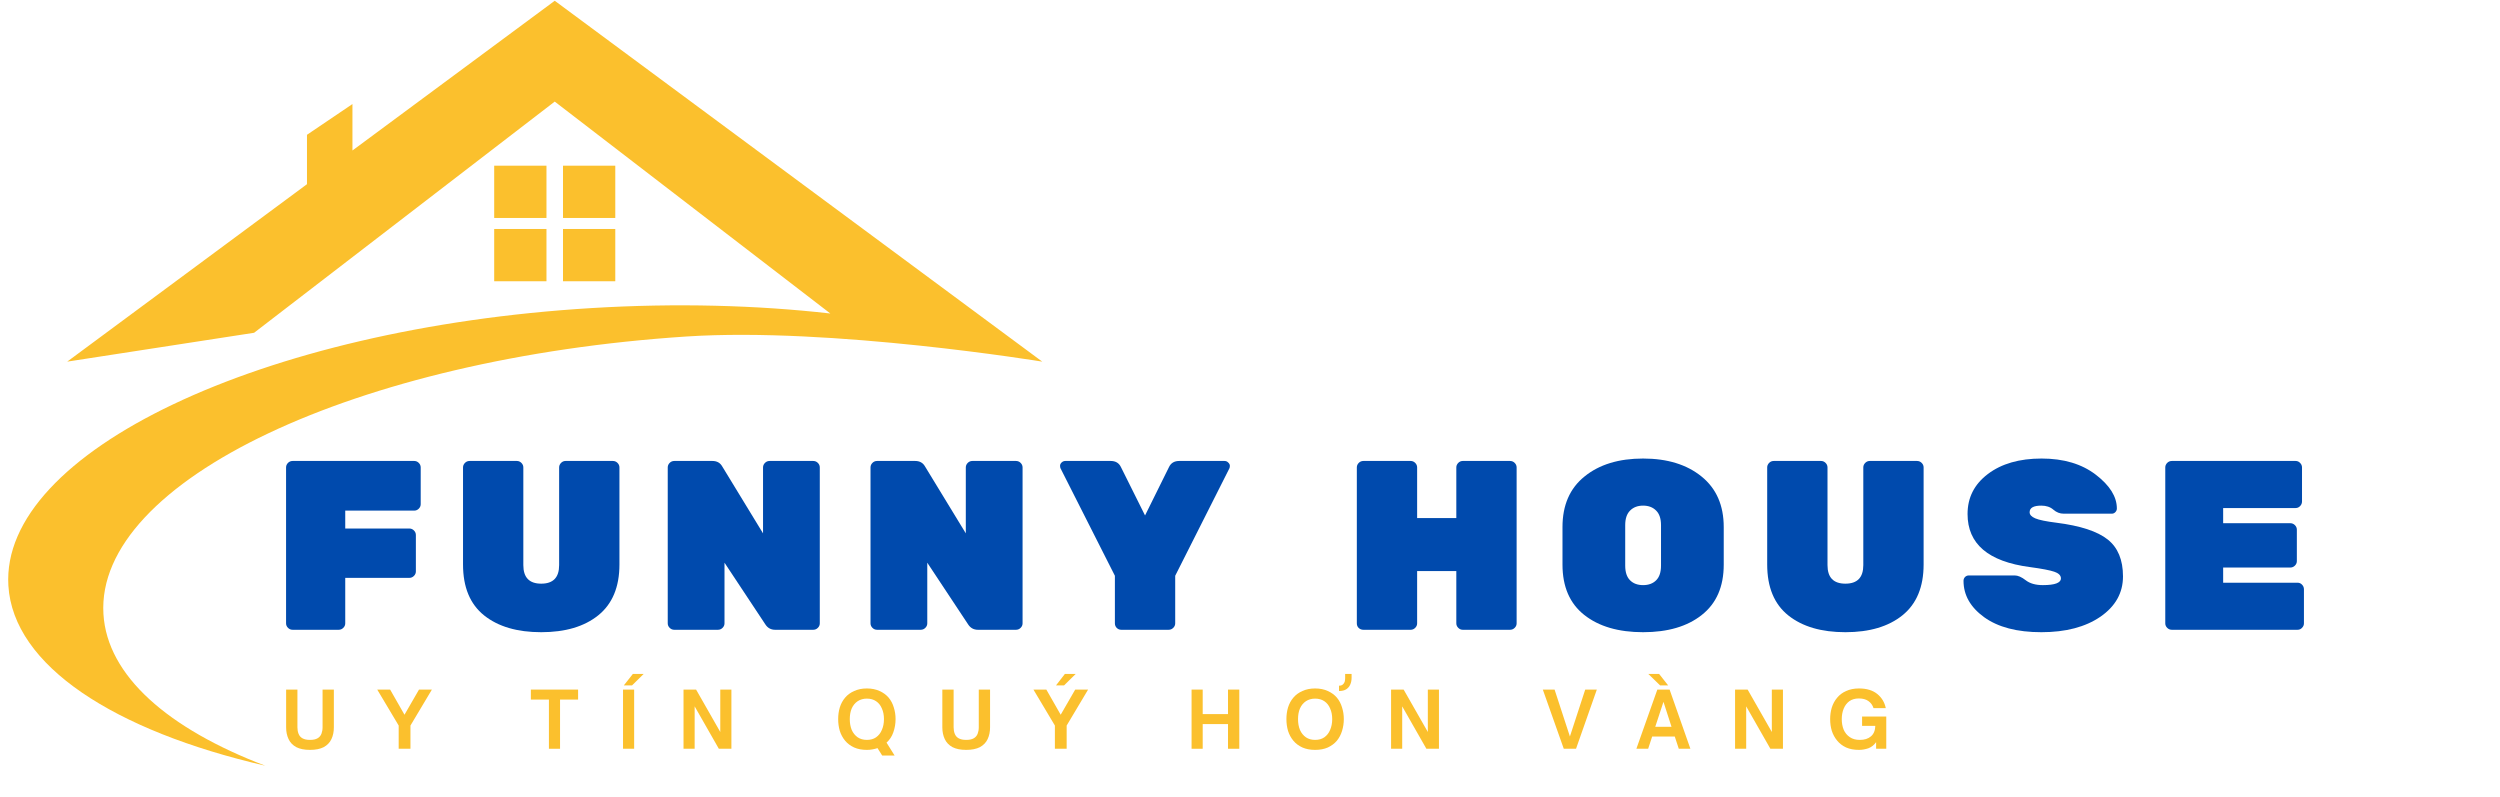<svg xmlns="http://www.w3.org/2000/svg" xmlns:xlink="http://www.w3.org/1999/xlink" width="323" zoomAndPan="magnify" viewBox="0 0 242.25 77.25" height="103" preserveAspectRatio="xMidYMid meet"><defs><clipPath id="a9217c5e0a"><path d="M 0.793 0.074 L 100.996 0.074 L 100.996 74.199 L 0.793 74.199 Z M 0.793 0.074 "></path></clipPath></defs><g id="4a5460abce"><path style=" stroke:none;fill-rule:nonzero;fill:#fbc02d;fill-opacity:1;" d="M 52.953 21.121 L 47.887 21.121 L 47.887 16.055 L 52.953 16.055 L 52.953 21.121 "></path><path style=" stroke:none;fill-rule:nonzero;fill:#fbc02d;fill-opacity:1;" d="M 59.621 21.121 L 54.555 21.121 L 54.555 16.055 L 59.621 16.055 L 59.621 21.121 "></path><path style=" stroke:none;fill-rule:nonzero;fill:#fbc02d;fill-opacity:1;" d="M 52.953 27.254 L 47.887 27.254 L 47.887 22.188 L 52.953 22.188 L 52.953 27.254 "></path><path style=" stroke:none;fill-rule:nonzero;fill:#fbc02d;fill-opacity:1;" d="M 59.621 27.254 L 54.555 27.254 L 54.555 22.188 L 59.621 22.188 L 59.621 27.254 "></path><g clip-rule="nonzero" clip-path="url(#a9217c5e0a)"><path style=" stroke:none;fill-rule:nonzero;fill:#fbc02d;fill-opacity:1;" d="M 100.996 35.043 L 53.754 0.074 L 34.152 14.582 L 34.152 10.082 L 29.746 13.062 L 29.746 17.848 L 6.512 35.043 L 24.621 32.246 L 53.754 9.844 L 80.461 30.379 C 73.332 29.57 65.508 29.355 57.328 29.852 C 25.336 31.785 0.031 43.828 0.812 56.746 C 1.281 64.504 11.051 70.812 25.707 74.199 C 16.293 70.613 10.387 65.492 10.023 59.504 C 9.242 46.582 34.559 34.695 66.543 32.605 C 80.559 31.691 100.996 35.043 100.996 35.043 "></path></g><g style="fill:#004aad;fill-opacity:1;"><g transform="translate(26.204, 61.026)"><path style="stroke:none" d="M 2.156 -16.359 L 13.938 -16.359 C 14.102 -16.359 14.25 -16.297 14.375 -16.172 C 14.5 -16.047 14.562 -15.898 14.562 -15.734 L 14.562 -12.172 C 14.562 -12.004 14.5 -11.859 14.375 -11.734 C 14.25 -11.609 14.102 -11.547 13.938 -11.547 L 7.25 -11.547 L 7.25 -9.812 L 13.469 -9.812 C 13.633 -9.812 13.781 -9.75 13.906 -9.625 C 14.031 -9.5 14.094 -9.352 14.094 -9.188 L 14.094 -5.656 C 14.094 -5.488 14.031 -5.344 13.906 -5.219 C 13.781 -5.094 13.633 -5.031 13.469 -5.031 L 7.25 -5.031 L 7.25 -0.625 C 7.25 -0.457 7.188 -0.312 7.062 -0.188 C 6.938 -0.062 6.785 0 6.609 0 L 2.156 0 C 1.977 0 1.828 -0.062 1.703 -0.188 C 1.578 -0.312 1.516 -0.457 1.516 -0.625 L 1.516 -15.734 C 1.516 -15.898 1.578 -16.047 1.703 -16.172 C 1.828 -16.297 1.977 -16.359 2.156 -16.359 Z M 2.156 -16.359 "></path></g></g><g style="fill:#004aad;fill-opacity:1;"><g transform="translate(43.586, 61.026)"><path style="stroke:none" d="M 11.219 -16.359 L 15.797 -16.359 C 15.973 -16.359 16.125 -16.297 16.25 -16.172 C 16.375 -16.047 16.438 -15.898 16.438 -15.734 L 16.438 -6.328 C 16.438 -4.148 15.754 -2.508 14.391 -1.406 C 13.035 -0.312 11.191 0.234 8.859 0.234 C 6.535 0.234 4.691 -0.305 3.328 -1.391 C 1.961 -2.484 1.281 -4.129 1.281 -6.328 L 1.281 -15.734 C 1.281 -15.898 1.344 -16.047 1.469 -16.172 C 1.594 -16.297 1.742 -16.359 1.922 -16.359 L 6.5 -16.359 C 6.664 -16.359 6.812 -16.297 6.938 -16.172 C 7.062 -16.047 7.125 -15.898 7.125 -15.734 L 7.125 -6.266 C 7.125 -5.066 7.703 -4.469 8.859 -4.469 C 10.016 -4.469 10.594 -5.066 10.594 -6.266 L 10.594 -15.734 C 10.594 -15.898 10.656 -16.047 10.781 -16.172 C 10.906 -16.297 11.051 -16.359 11.219 -16.359 Z M 11.219 -16.359 "></path></g></g><g style="fill:#004aad;fill-opacity:1;"><g transform="translate(63.188, 61.026)"><path style="stroke:none" d="M 11.391 -16.359 L 15.609 -16.359 C 15.785 -16.359 15.938 -16.297 16.062 -16.172 C 16.188 -16.047 16.25 -15.898 16.25 -15.734 L 16.25 -0.625 C 16.25 -0.457 16.188 -0.312 16.062 -0.188 C 15.938 -0.062 15.785 0 15.609 0 L 11.922 0 C 11.516 0 11.195 -0.176 10.969 -0.531 L 7.016 -6.5 L 7.016 -0.625 C 7.016 -0.457 6.953 -0.312 6.828 -0.188 C 6.703 -0.062 6.551 0 6.375 0 L 2.156 0 C 1.977 0 1.828 -0.062 1.703 -0.188 C 1.578 -0.312 1.516 -0.457 1.516 -0.625 L 1.516 -15.734 C 1.516 -15.898 1.578 -16.047 1.703 -16.172 C 1.828 -16.297 1.977 -16.359 2.156 -16.359 L 5.844 -16.359 C 6.281 -16.359 6.598 -16.18 6.797 -15.828 L 10.75 -9.344 L 10.75 -15.734 C 10.75 -15.898 10.812 -16.047 10.938 -16.172 C 11.062 -16.297 11.211 -16.359 11.391 -16.359 Z M 11.391 -16.359 "></path></g></g><g style="fill:#004aad;fill-opacity:1;"><g transform="translate(82.837, 61.026)"><path style="stroke:none" d="M 11.391 -16.359 L 15.609 -16.359 C 15.785 -16.359 15.938 -16.297 16.062 -16.172 C 16.188 -16.047 16.25 -15.898 16.25 -15.734 L 16.25 -0.625 C 16.25 -0.457 16.188 -0.312 16.062 -0.188 C 15.938 -0.062 15.785 0 15.609 0 L 11.922 0 C 11.516 0 11.195 -0.176 10.969 -0.531 L 7.016 -6.5 L 7.016 -0.625 C 7.016 -0.457 6.953 -0.312 6.828 -0.188 C 6.703 -0.062 6.551 0 6.375 0 L 2.156 0 C 1.977 0 1.828 -0.062 1.703 -0.188 C 1.578 -0.312 1.516 -0.457 1.516 -0.625 L 1.516 -15.734 C 1.516 -15.898 1.578 -16.047 1.703 -16.172 C 1.828 -16.297 1.977 -16.359 2.156 -16.359 L 5.844 -16.359 C 6.281 -16.359 6.598 -16.18 6.797 -15.828 L 10.75 -9.344 L 10.75 -15.734 C 10.75 -15.898 10.812 -16.047 10.938 -16.172 C 11.062 -16.297 11.211 -16.359 11.391 -16.359 Z M 11.391 -16.359 "></path></g></g><g style="fill:#004aad;fill-opacity:1;"><g transform="translate(102.486, 61.026)"><path style="stroke:none" d="M 10.75 0 L 6.172 0 C 5.992 0 5.844 -0.062 5.719 -0.188 C 5.602 -0.312 5.547 -0.457 5.547 -0.625 L 5.547 -5.234 L 0.281 -15.641 C 0.25 -15.703 0.234 -15.785 0.234 -15.891 C 0.234 -16.004 0.281 -16.109 0.375 -16.203 C 0.477 -16.305 0.602 -16.359 0.75 -16.359 L 5.141 -16.359 C 5.609 -16.359 5.938 -16.164 6.125 -15.781 L 8.469 -11.078 L 10.797 -15.781 C 10.984 -16.164 11.312 -16.359 11.781 -16.359 L 16.172 -16.359 C 16.316 -16.359 16.438 -16.305 16.531 -16.203 C 16.633 -16.109 16.688 -16.004 16.688 -15.891 C 16.688 -15.785 16.672 -15.703 16.641 -15.641 L 11.391 -5.234 L 11.391 -0.625 C 11.391 -0.457 11.328 -0.312 11.203 -0.188 C 11.078 -0.062 10.926 0 10.75 0 Z M 10.75 0 "></path></g></g><g style="fill:#004aad;fill-opacity:1;"><g transform="translate(121.293, 61.026)"><path style="stroke:none" d=""></path></g></g><g style="fill:#004aad;fill-opacity:1;"><g transform="translate(129.961, 61.026)"><path style="stroke:none" d="M 11.781 -16.359 L 16.359 -16.359 C 16.535 -16.359 16.688 -16.297 16.812 -16.172 C 16.938 -16.047 17 -15.898 17 -15.734 L 17 -0.625 C 17 -0.457 16.938 -0.312 16.812 -0.188 C 16.688 -0.062 16.535 0 16.359 0 L 11.781 0 C 11.613 0 11.469 -0.062 11.344 -0.188 C 11.219 -0.312 11.156 -0.457 11.156 -0.625 L 11.156 -5.688 L 7.359 -5.688 L 7.359 -0.625 C 7.359 -0.457 7.297 -0.312 7.172 -0.188 C 7.047 -0.062 6.898 0 6.734 0 L 2.156 0 C 1.977 0 1.828 -0.055 1.703 -0.172 C 1.578 -0.285 1.516 -0.438 1.516 -0.625 L 1.516 -15.734 C 1.516 -15.898 1.578 -16.047 1.703 -16.172 C 1.828 -16.297 1.977 -16.359 2.156 -16.359 L 6.734 -16.359 C 6.898 -16.359 7.047 -16.297 7.172 -16.172 C 7.297 -16.047 7.359 -15.898 7.359 -15.734 L 7.359 -10.828 L 11.156 -10.828 L 11.156 -15.734 C 11.156 -15.898 11.219 -16.047 11.344 -16.172 C 11.469 -16.297 11.613 -16.359 11.781 -16.359 Z M 11.781 -16.359 "></path></g></g><g style="fill:#004aad;fill-opacity:1;"><g transform="translate(150.358, 61.026)"><path style="stroke:none" d="M 3.188 -14.859 C 4.613 -16.016 6.504 -16.594 8.859 -16.594 C 11.211 -16.594 13.102 -16.008 14.531 -14.844 C 15.957 -13.688 16.672 -12.055 16.672 -9.953 L 16.672 -6.312 C 16.672 -4.176 15.961 -2.551 14.547 -1.438 C 13.141 -0.32 11.242 0.234 8.859 0.234 C 6.473 0.234 4.57 -0.32 3.156 -1.438 C 1.75 -2.551 1.047 -4.176 1.047 -6.312 L 1.047 -9.953 C 1.047 -12.078 1.758 -13.711 3.188 -14.859 Z M 7.594 -4.797 C 7.906 -4.484 8.328 -4.328 8.859 -4.328 C 9.391 -4.328 9.812 -4.484 10.125 -4.797 C 10.438 -5.109 10.594 -5.582 10.594 -6.219 L 10.594 -10.141 C 10.594 -10.766 10.438 -11.234 10.125 -11.547 C 9.812 -11.867 9.391 -12.031 8.859 -12.031 C 8.328 -12.031 7.906 -11.867 7.594 -11.547 C 7.281 -11.234 7.125 -10.766 7.125 -10.141 L 7.125 -6.219 C 7.125 -5.582 7.281 -5.109 7.594 -4.797 Z M 7.594 -4.797 "></path></g></g><g style="fill:#004aad;fill-opacity:1;"><g transform="translate(169.96, 61.026)"><path style="stroke:none" d="M 11.219 -16.359 L 15.797 -16.359 C 15.973 -16.359 16.125 -16.297 16.25 -16.172 C 16.375 -16.047 16.438 -15.898 16.438 -15.734 L 16.438 -6.328 C 16.438 -4.148 15.754 -2.508 14.391 -1.406 C 13.035 -0.312 11.191 0.234 8.859 0.234 C 6.535 0.234 4.691 -0.305 3.328 -1.391 C 1.961 -2.484 1.281 -4.129 1.281 -6.328 L 1.281 -15.734 C 1.281 -15.898 1.344 -16.047 1.469 -16.172 C 1.594 -16.297 1.742 -16.359 1.922 -16.359 L 6.5 -16.359 C 6.664 -16.359 6.812 -16.297 6.938 -16.172 C 7.062 -16.047 7.125 -15.898 7.125 -15.734 L 7.125 -6.266 C 7.125 -5.066 7.703 -4.469 8.859 -4.469 C 10.016 -4.469 10.594 -5.066 10.594 -6.266 L 10.594 -15.734 C 10.594 -15.898 10.656 -16.047 10.781 -16.172 C 10.906 -16.297 11.051 -16.359 11.219 -16.359 Z M 11.219 -16.359 "></path></g></g><g style="fill:#004aad;fill-opacity:1;"><g transform="translate(189.562, 61.026)"><path style="stroke:none" d="M 1.094 -11.219 C 1.094 -12.812 1.75 -14.102 3.062 -15.094 C 4.383 -16.094 6.117 -16.594 8.266 -16.594 C 10.41 -16.594 12.16 -16.07 13.516 -15.031 C 14.879 -13.988 15.562 -12.895 15.562 -11.75 C 15.562 -11.613 15.508 -11.492 15.406 -11.391 C 15.312 -11.297 15.203 -11.25 15.078 -11.25 L 10.406 -11.25 C 10.039 -11.25 9.707 -11.379 9.406 -11.641 C 9.113 -11.898 8.723 -12.031 8.234 -12.031 C 7.484 -12.031 7.109 -11.816 7.109 -11.391 C 7.109 -11.148 7.289 -10.953 7.656 -10.797 C 8.02 -10.641 8.703 -10.5 9.703 -10.375 C 12.023 -10.082 13.68 -9.539 14.672 -8.75 C 15.66 -7.969 16.156 -6.773 16.156 -5.172 C 16.156 -3.578 15.426 -2.273 13.969 -1.266 C 12.508 -0.266 10.602 0.234 8.25 0.234 C 5.895 0.234 4.047 -0.25 2.703 -1.219 C 1.367 -2.188 0.703 -3.363 0.703 -4.75 C 0.703 -4.883 0.75 -5.004 0.844 -5.109 C 0.945 -5.211 1.07 -5.266 1.219 -5.266 L 5.656 -5.266 C 5.977 -5.266 6.336 -5.109 6.734 -4.797 C 7.141 -4.484 7.691 -4.328 8.391 -4.328 C 9.555 -4.328 10.141 -4.547 10.141 -4.984 C 10.141 -5.266 9.926 -5.477 9.5 -5.625 C 9.082 -5.77 8.289 -5.922 7.125 -6.078 C 3.102 -6.609 1.094 -8.32 1.094 -11.219 Z M 1.094 -11.219 "></path></g></g><g style="fill:#004aad;fill-opacity:1;"><g transform="translate(208.299, 61.026)"><path style="stroke:none" d="M 7.125 -4.562 L 14.328 -4.562 C 14.504 -4.562 14.648 -4.5 14.766 -4.375 C 14.891 -4.25 14.953 -4.098 14.953 -3.922 L 14.953 -0.625 C 14.953 -0.457 14.891 -0.312 14.766 -0.188 C 14.648 -0.062 14.504 0 14.328 0 L 2.156 0 C 1.977 0 1.828 -0.062 1.703 -0.188 C 1.578 -0.312 1.516 -0.457 1.516 -0.625 L 1.516 -15.734 C 1.516 -15.898 1.578 -16.047 1.703 -16.172 C 1.828 -16.297 1.977 -16.359 2.156 -16.359 L 14.141 -16.359 C 14.316 -16.359 14.461 -16.297 14.578 -16.172 C 14.703 -16.047 14.766 -15.898 14.766 -15.734 L 14.766 -12.438 C 14.766 -12.258 14.703 -12.109 14.578 -11.984 C 14.461 -11.859 14.316 -11.797 14.141 -11.797 L 7.125 -11.797 L 7.125 -10.328 L 13.625 -10.328 C 13.801 -10.328 13.953 -10.266 14.078 -10.141 C 14.203 -10.016 14.266 -9.867 14.266 -9.703 L 14.266 -6.656 C 14.266 -6.488 14.203 -6.344 14.078 -6.219 C 13.953 -6.094 13.801 -6.031 13.625 -6.031 L 7.125 -6.031 Z M 7.125 -4.562 "></path></g></g><g style="fill:#fbc02d;fill-opacity:1;"><g transform="translate(27.273, 72.555)"><path style="stroke:none" d="M 2.766 0.109 C 2.223 0.109 1.781 0.02 1.438 -0.156 C 1.094 -0.344 0.844 -0.602 0.688 -0.938 C 0.531 -1.27 0.453 -1.648 0.453 -2.078 L 0.453 -5.734 L 1.547 -5.734 L 1.547 -2.078 C 1.547 -1.848 1.582 -1.641 1.656 -1.453 C 1.727 -1.266 1.852 -1.117 2.031 -1.016 C 2.219 -0.91 2.461 -0.859 2.766 -0.859 C 3.078 -0.859 3.32 -0.91 3.5 -1.016 C 3.676 -1.117 3.801 -1.266 3.875 -1.453 C 3.945 -1.641 3.984 -1.848 3.984 -2.078 L 3.984 -5.734 L 5.078 -5.734 L 5.078 -2.078 C 5.078 -1.648 5 -1.27 4.844 -0.938 C 4.688 -0.602 4.438 -0.344 4.094 -0.156 C 3.75 0.02 3.305 0.109 2.766 0.109 Z M 2.766 0.109 "></path></g></g><g style="fill:#fbc02d;fill-opacity:1;"><g transform="translate(36.57, 72.555)"><path style="stroke:none" d="M 3.203 0 L 2.062 0 L 2.062 -2.25 L -0.016 -5.734 L 1.234 -5.734 L 2.625 -3.297 L 4.031 -5.734 L 5.281 -5.734 L 3.203 -2.25 Z M 3.203 0 "></path></g></g><g style="fill:#fbc02d;fill-opacity:1;"><g transform="translate(45.59, 72.555)"><path style="stroke:none" d=""></path></g></g><g style="fill:#fbc02d;fill-opacity:1;"><g transform="translate(51.362, 72.555)"><path style="stroke:none" d="M 2.906 0 L 1.828 0 L 1.828 -4.766 L 0.078 -4.766 L 0.078 -5.734 L 4.656 -5.734 L 4.656 -4.766 L 2.906 -4.766 Z M 2.906 0 "></path></g></g><g style="fill:#fbc02d;fill-opacity:1;"><g transform="translate(59.855, 72.555)"><path style="stroke:none" d="M 1.391 -6.141 L 0.594 -6.141 L 1.469 -7.25 L 2.516 -7.25 Z M 1.594 0 L 0.516 0 L 0.516 -5.734 L 1.594 -5.734 Z M 1.594 0 "></path></g></g><g style="fill:#fbc02d;fill-opacity:1;"><g transform="translate(65.717, 72.555)"><path style="stroke:none" d="M 1.594 0 L 0.516 0 L 0.516 -5.734 L 1.734 -5.734 L 4.078 -1.625 L 4.078 -5.734 L 5.156 -5.734 L 5.156 0 L 3.938 0 L 1.594 -4.109 Z M 1.594 0 "></path></g></g><g style="fill:#fbc02d;fill-opacity:1;"><g transform="translate(75.15, 72.555)"><path style="stroke:none" d=""></path></g></g><g style="fill:#fbc02d;fill-opacity:1;"><g transform="translate(80.922, 72.555)"><path style="stroke:none" d="M 5.859 -2.875 C 5.859 -2.426 5.785 -2 5.641 -1.594 C 5.504 -1.195 5.285 -0.863 4.984 -0.594 L 5.766 0.656 L 4.562 0.656 L 4.109 -0.062 C 3.953 -0.008 3.785 0.031 3.609 0.062 C 3.441 0.094 3.266 0.109 3.078 0.109 C 2.609 0.109 2.195 0.031 1.844 -0.125 C 1.488 -0.289 1.195 -0.508 0.969 -0.781 C 0.738 -1.062 0.566 -1.379 0.453 -1.734 C 0.348 -2.098 0.297 -2.477 0.297 -2.875 C 0.297 -3.27 0.348 -3.645 0.453 -4 C 0.566 -4.363 0.738 -4.68 0.969 -4.953 C 1.195 -5.223 1.488 -5.438 1.844 -5.594 C 2.195 -5.758 2.609 -5.844 3.078 -5.844 C 3.547 -5.844 3.957 -5.758 4.312 -5.594 C 4.664 -5.438 4.957 -5.223 5.188 -4.953 C 5.414 -4.68 5.582 -4.363 5.688 -4 C 5.801 -3.645 5.859 -3.27 5.859 -2.875 Z M 1.422 -2.875 C 1.422 -2.477 1.484 -2.129 1.609 -1.828 C 1.742 -1.523 1.938 -1.285 2.188 -1.109 C 2.438 -0.941 2.734 -0.859 3.078 -0.859 C 3.43 -0.859 3.727 -0.941 3.969 -1.109 C 4.219 -1.285 4.406 -1.523 4.531 -1.828 C 4.664 -2.129 4.734 -2.477 4.734 -2.875 C 4.734 -3.27 4.664 -3.613 4.531 -3.906 C 4.406 -4.207 4.219 -4.441 3.969 -4.609 C 3.727 -4.773 3.43 -4.859 3.078 -4.859 C 2.734 -4.859 2.438 -4.773 2.188 -4.609 C 1.938 -4.441 1.742 -4.207 1.609 -3.906 C 1.484 -3.613 1.422 -3.27 1.422 -2.875 Z M 1.422 -2.875 "></path></g></g><g style="fill:#fbc02d;fill-opacity:1;"><g transform="translate(90.859, 72.555)"><path style="stroke:none" d="M 2.766 0.109 C 2.223 0.109 1.781 0.02 1.438 -0.156 C 1.094 -0.344 0.844 -0.602 0.688 -0.938 C 0.531 -1.27 0.453 -1.648 0.453 -2.078 L 0.453 -5.734 L 1.547 -5.734 L 1.547 -2.078 C 1.547 -1.848 1.582 -1.641 1.656 -1.453 C 1.727 -1.266 1.852 -1.117 2.031 -1.016 C 2.219 -0.91 2.461 -0.859 2.766 -0.859 C 3.078 -0.859 3.32 -0.91 3.5 -1.016 C 3.676 -1.117 3.801 -1.266 3.875 -1.453 C 3.945 -1.641 3.984 -1.848 3.984 -2.078 L 3.984 -5.734 L 5.078 -5.734 L 5.078 -2.078 C 5.078 -1.648 5 -1.27 4.844 -0.938 C 4.688 -0.602 4.438 -0.344 4.094 -0.156 C 3.75 0.02 3.305 0.109 2.766 0.109 Z M 2.766 0.109 "></path></g></g><g style="fill:#fbc02d;fill-opacity:1;"><g transform="translate(100.156, 72.555)"><path style="stroke:none" d="M 2.953 -6.141 L 2.172 -6.141 L 3.031 -7.25 L 4.078 -7.25 Z M 3.203 0 L 2.062 0 L 2.062 -2.25 L -0.016 -5.734 L 1.234 -5.734 L 2.625 -3.297 L 4.031 -5.734 L 5.281 -5.734 L 3.203 -2.25 Z M 3.203 0 "></path></g></g><g style="fill:#fbc02d;fill-opacity:1;"><g transform="translate(109.175, 72.555)"><path style="stroke:none" d=""></path></g></g><g style="fill:#fbc02d;fill-opacity:1;"><g transform="translate(114.947, 72.555)"><path style="stroke:none" d="M 1.594 0 L 0.516 0 L 0.516 -5.734 L 1.594 -5.734 L 1.594 -3.359 L 4.047 -3.359 L 4.047 -5.734 L 5.141 -5.734 L 5.141 0 L 4.047 0 L 4.047 -2.391 L 1.594 -2.391 Z M 1.594 0 "></path></g></g><g style="fill:#fbc02d;fill-opacity:1;"><g transform="translate(124.357, 72.555)"><path style="stroke:none" d="M 3.078 0.109 C 2.609 0.109 2.195 0.031 1.844 -0.125 C 1.488 -0.289 1.195 -0.508 0.969 -0.781 C 0.738 -1.062 0.566 -1.379 0.453 -1.734 C 0.348 -2.098 0.297 -2.477 0.297 -2.875 C 0.297 -3.27 0.348 -3.645 0.453 -4 C 0.566 -4.363 0.738 -4.68 0.969 -4.953 C 1.195 -5.223 1.488 -5.438 1.844 -5.594 C 2.195 -5.758 2.609 -5.844 3.078 -5.844 C 3.547 -5.844 3.957 -5.758 4.312 -5.594 C 4.664 -5.438 4.957 -5.223 5.188 -4.953 C 5.414 -4.68 5.582 -4.363 5.688 -4 C 5.801 -3.645 5.859 -3.27 5.859 -2.875 C 5.859 -2.477 5.801 -2.098 5.688 -1.734 C 5.582 -1.379 5.414 -1.062 5.188 -0.781 C 4.957 -0.508 4.664 -0.289 4.312 -0.125 C 3.957 0.031 3.547 0.109 3.078 0.109 Z M 3.078 -0.859 C 3.43 -0.859 3.727 -0.941 3.969 -1.109 C 4.219 -1.285 4.406 -1.523 4.531 -1.828 C 4.664 -2.129 4.734 -2.477 4.734 -2.875 C 4.734 -3.27 4.664 -3.613 4.531 -3.906 C 4.406 -4.207 4.219 -4.441 3.969 -4.609 C 3.727 -4.773 3.43 -4.859 3.078 -4.859 C 2.734 -4.859 2.438 -4.773 2.188 -4.609 C 1.938 -4.441 1.742 -4.207 1.609 -3.906 C 1.484 -3.613 1.422 -3.27 1.422 -2.875 C 1.422 -2.477 1.484 -2.129 1.609 -1.828 C 1.742 -1.523 1.938 -1.285 2.188 -1.109 C 2.438 -0.941 2.734 -0.859 3.078 -0.859 Z M 3.078 -0.859 "></path></g></g><g style="fill:#fbc02d;fill-opacity:1;"><g transform="translate(131.017, 71.037)"><path style="stroke:none" d="M -1.266 -4.078 L -1.266 -4.594 C -1.109 -4.594 -0.988 -4.629 -0.906 -4.703 C -0.82 -4.773 -0.758 -4.863 -0.719 -4.969 C -0.688 -5.082 -0.672 -5.203 -0.672 -5.328 L -0.672 -5.734 L -0.047 -5.734 L -0.047 -5.375 C -0.047 -5.133 -0.086 -4.914 -0.172 -4.719 C -0.254 -4.52 -0.383 -4.363 -0.562 -4.25 C -0.738 -4.133 -0.973 -4.078 -1.266 -4.078 Z M -1.266 -4.078 "></path></g></g><g style="fill:#fbc02d;fill-opacity:1;"><g transform="translate(134.279, 72.555)"><path style="stroke:none" d="M 1.594 0 L 0.516 0 L 0.516 -5.734 L 1.734 -5.734 L 4.078 -1.625 L 4.078 -5.734 L 5.156 -5.734 L 5.156 0 L 3.938 0 L 1.594 -4.109 Z M 1.594 0 "></path></g></g><g style="fill:#fbc02d;fill-opacity:1;"><g transform="translate(143.711, 72.555)"><path style="stroke:none" d=""></path></g></g><g style="fill:#fbc02d;fill-opacity:1;"><g transform="translate(149.483, 72.555)"><path style="stroke:none" d="M 3.234 0 L 2.047 0 L 0.016 -5.734 L 1.156 -5.734 L 2.641 -1.188 L 4.125 -5.734 L 5.25 -5.734 Z M 3.234 0 "></path></g></g><g style="fill:#fbc02d;fill-opacity:1;"><g transform="translate(158.518, 72.555)"><path style="stroke:none" d="M 2.25 -7.25 L 3.125 -6.141 L 2.344 -6.141 L 1.203 -7.25 Z M 1.188 0 L 0.047 0 L 2.078 -5.734 L 3.266 -5.734 L 5.281 0 L 4.156 0 L 3.766 -1.188 L 1.578 -1.188 Z M 2.672 -4.547 L 1.875 -2.125 L 3.453 -2.125 Z M 2.672 -4.547 "></path></g></g><g style="fill:#fbc02d;fill-opacity:1;"><g transform="translate(167.612, 72.555)"><path style="stroke:none" d="M 1.594 0 L 0.516 0 L 0.516 -5.734 L 1.734 -5.734 L 4.078 -1.625 L 4.078 -5.734 L 5.156 -5.734 L 5.156 0 L 3.938 0 L 1.594 -4.109 Z M 1.594 0 "></path></g></g><g style="fill:#fbc02d;fill-opacity:1;"><g transform="translate(177.045, 72.555)"><path style="stroke:none" d="M 3.094 0.109 C 2.613 0.109 2.195 0.031 1.844 -0.125 C 1.488 -0.289 1.195 -0.516 0.969 -0.797 C 0.738 -1.078 0.566 -1.395 0.453 -1.75 C 0.348 -2.102 0.297 -2.477 0.297 -2.875 C 0.297 -3.258 0.348 -3.629 0.453 -3.984 C 0.566 -4.348 0.738 -4.664 0.969 -4.938 C 1.195 -5.219 1.488 -5.438 1.844 -5.594 C 2.195 -5.758 2.613 -5.844 3.094 -5.844 C 3.832 -5.844 4.422 -5.664 4.859 -5.312 C 5.297 -4.957 5.57 -4.5 5.688 -3.938 L 4.5 -3.938 C 4.406 -4.227 4.238 -4.457 4 -4.625 C 3.77 -4.789 3.461 -4.875 3.078 -4.875 C 2.711 -4.875 2.406 -4.785 2.156 -4.609 C 1.914 -4.43 1.734 -4.191 1.609 -3.891 C 1.484 -3.586 1.422 -3.25 1.422 -2.875 C 1.422 -2.488 1.484 -2.145 1.609 -1.844 C 1.742 -1.539 1.941 -1.301 2.203 -1.125 C 2.461 -0.945 2.785 -0.859 3.172 -0.859 C 3.629 -0.859 3.988 -0.973 4.25 -1.203 C 4.52 -1.43 4.66 -1.77 4.672 -2.219 L 3.391 -2.219 L 3.391 -3.125 L 5.734 -3.125 L 5.734 0 L 4.75 0 L 4.75 -0.641 C 4.551 -0.359 4.301 -0.16 4 -0.047 C 3.695 0.055 3.395 0.109 3.094 0.109 Z M 3.094 0.109 "></path></g></g></g></svg>